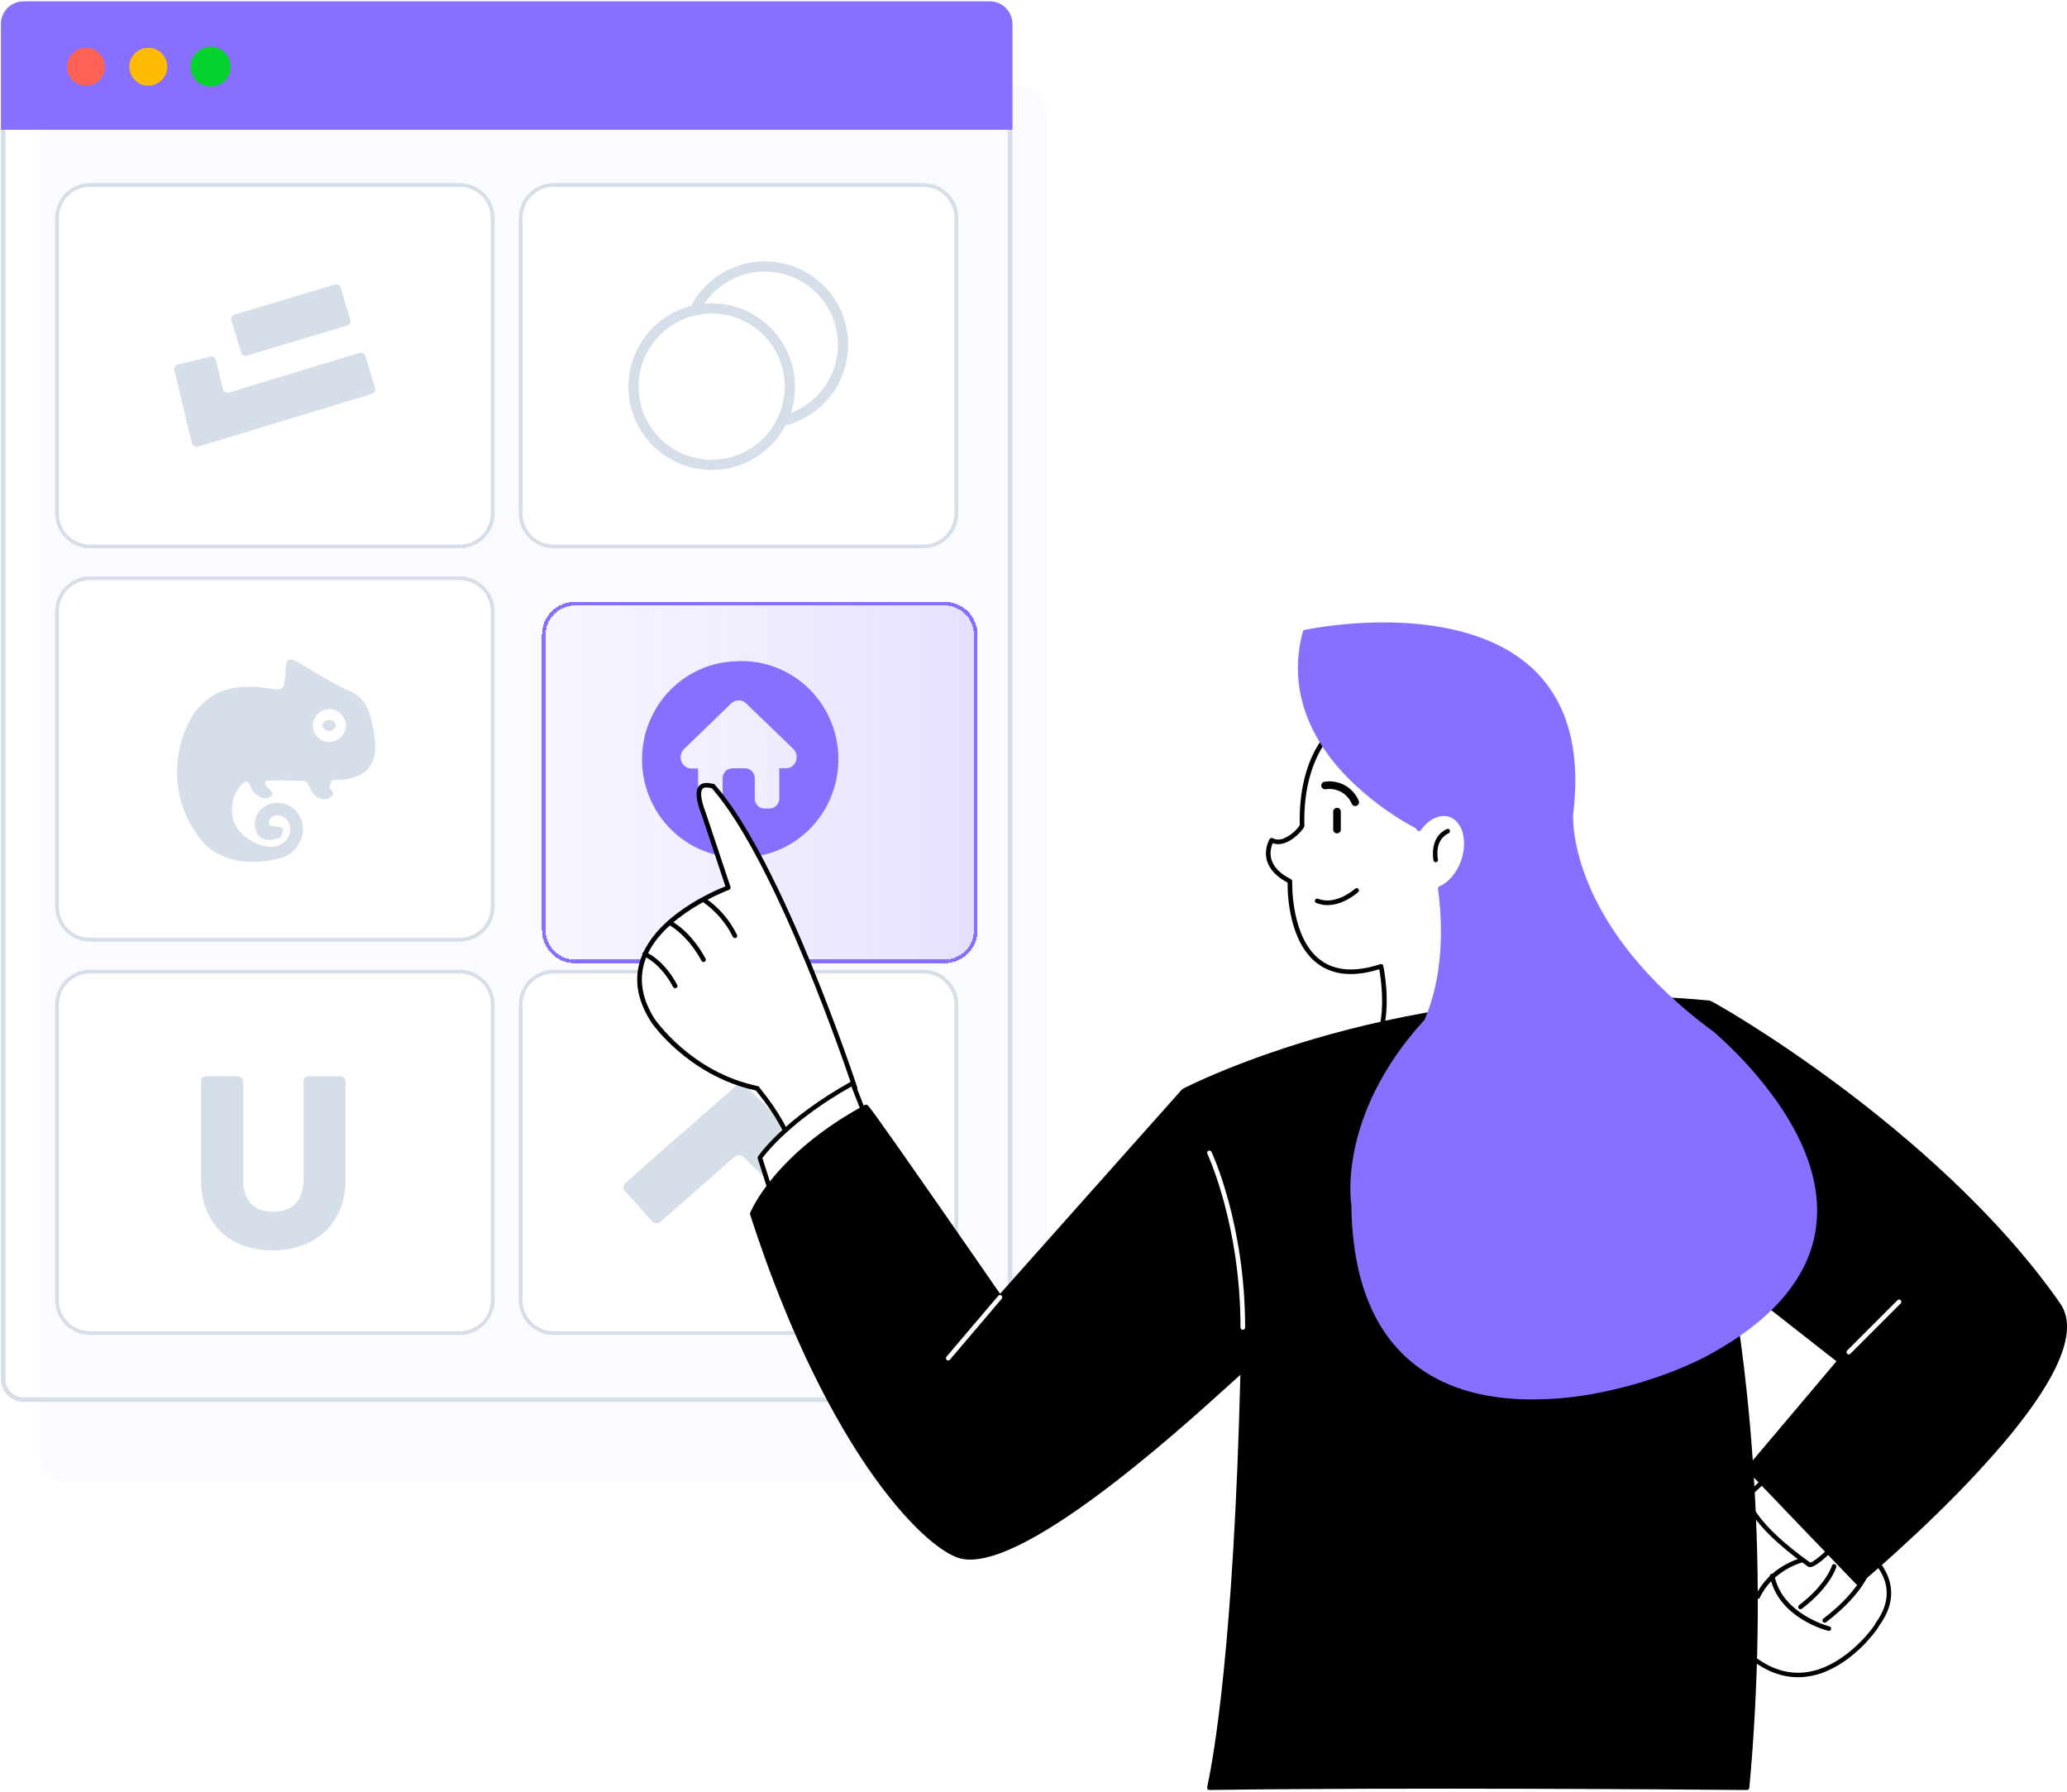 <svg width="541" height="469" viewBox="0 0 541 469" fill="none" xmlns="http://www.w3.org/2000/svg">
    <g clip-path="url(#clip0_2734_73382)">
        <g filter="url(#filter0_d_2734_73382)">
            <path d="M256.558 1.45H7.48C3.487 1.45 0.251 4.687 0.251 8.679V359.516C0.251 363.509 3.487 366.745 7.48 366.745H256.558C260.55 366.745 263.787 363.509 263.787 359.516V8.679C263.787 4.687 260.55 1.45 256.558 1.45Z" fill="#FAFBFF"/>
        </g>
        <g filter="url(#filter1_d_2734_73382)">
            <path d="M241.417 151.662H144.663C139.895 151.662 136.03 155.528 136.03 160.296V237.613C136.03 242.381 139.895 246.247 144.663 246.247H241.417C246.185 246.247 250.051 242.381 250.051 237.613V160.296C250.051 155.528 246.185 151.662 241.417 151.662Z" fill="url(#paint0_linear_2734_73382)" shape-rendering="crispEdges"/>
            <path d="M144.663 152.147H241.417C245.917 152.147 249.566 155.795 249.566 160.296V237.613C249.566 242.113 245.917 245.762 241.417 245.762H144.663C140.163 245.762 136.515 242.113 136.515 237.613V160.296C136.515 155.795 140.163 152.147 144.663 152.147Z" stroke="#896FFF" stroke-width="0.97" shape-rendering="crispEdges"/>
        </g>
        <path d="M120.324 48.403H23.57C18.802 48.403 14.937 52.269 14.937 57.037V134.354C14.937 139.122 18.802 142.988 23.57 142.988H120.324C125.092 142.988 128.958 139.122 128.958 134.354V57.037C128.958 52.269 125.092 48.403 120.324 48.403Z" fill="white" stroke="#D5DEE9" stroke-width="0.97" stroke-miterlimit="10"/>
        <path d="M241.666 48.403H144.912C140.144 48.403 136.279 52.269 136.279 57.037V134.354C136.279 139.122 140.144 142.988 144.912 142.988H241.666C246.434 142.988 250.3 139.122 250.3 134.354V57.037C250.3 52.269 246.434 48.403 241.666 48.403Z" fill="white" stroke="#D5DEE9" stroke-width="0.97" stroke-miterlimit="10"/>
        <path d="M120.324 151.328H23.57C18.802 151.328 14.937 155.194 14.937 159.962V237.279C14.937 242.047 18.802 245.913 23.57 245.913H120.324C125.092 245.913 128.958 242.047 128.958 237.279V159.962C128.958 155.194 125.092 151.328 120.324 151.328Z" fill="white" stroke="#D5DEE9" stroke-width="0.97" stroke-miterlimit="10"/>
        <path d="M120.324 254.259H23.57C18.802 254.259 14.937 258.124 14.937 262.892V340.21C14.937 344.978 18.802 348.843 23.57 348.843H120.324C125.092 348.843 128.958 344.978 128.958 340.21V262.892C128.958 258.124 125.092 254.259 120.324 254.259Z" fill="white" stroke="#D5DEE9" stroke-width="0.97" stroke-miterlimit="10"/>
        <path d="M241.666 254.259H144.912C140.144 254.259 136.279 258.124 136.279 262.892V340.21C136.279 344.978 140.144 348.843 144.912 348.843H241.666C246.434 348.843 250.3 344.978 250.3 340.21V262.892C250.3 258.124 246.434 254.259 241.666 254.259Z" fill="white" stroke="#D5DEE9" stroke-width="0.97" stroke-miterlimit="10"/>
        <path d="M259.085 366.854H6.146C4.583 366.851 3.086 366.229 1.981 365.124C0.876 364.019 0.254 362.521 0.251 360.959V6.287C0.249 5.511 0.4 4.742 0.695 4.025C0.99 3.307 1.424 2.655 1.971 2.105C2.519 1.555 3.169 1.118 3.885 0.819C4.602 0.521 5.37 0.367 6.146 0.365L259.085 0.365C260.648 0.367 262.147 0.988 263.252 2.093C264.357 3.199 264.979 4.697 264.98 6.26V360.959C264.979 362.522 264.357 364.02 263.252 365.125C262.147 366.231 260.648 366.852 259.085 366.854ZM6.146 1.558C4.899 1.56 3.704 2.056 2.823 2.937C1.941 3.818 1.445 5.014 1.444 6.26V360.959C1.445 362.205 1.941 363.4 2.823 364.282C3.704 365.163 4.899 365.659 6.146 365.66H259.085C260.332 365.659 261.527 365.163 262.408 364.282C263.29 363.4 263.785 362.205 263.787 360.959V6.287C263.785 5.041 263.29 3.846 262.408 2.964C261.527 2.083 260.332 1.587 259.085 1.585L6.146 1.558Z" fill="#D5DEE9"/>
        <path d="M259.085 0.961H6.146C5.45 0.96 4.761 1.097 4.117 1.363C3.474 1.629 2.89 2.019 2.398 2.511C1.906 3.003 1.515 3.588 1.249 4.231C0.983 4.874 0.847 5.563 0.847 6.259V33.375H264.411V6.259C264.411 5.561 264.274 4.87 264.006 4.225C263.738 3.58 263.346 2.994 262.851 2.502C262.356 2.009 261.768 1.619 261.122 1.355C260.476 1.091 259.783 0.957 259.085 0.961Z" fill="#896FFF"/>
        <path d="M264.98 33.956H0.251V6.26C0.254 4.698 0.876 3.2 1.981 2.095C3.086 0.99 4.583 0.368 6.146 0.365L259.085 0.365C260.648 0.367 262.147 0.988 263.252 2.093C264.357 3.199 264.979 4.697 264.98 6.26V33.956ZM1.444 32.763H263.814V6.26C263.813 5.014 263.317 3.818 262.435 2.937C261.554 2.056 260.359 1.56 259.112 1.558H6.146C4.899 1.56 3.704 2.056 2.823 2.937C1.941 3.818 1.445 5.014 1.444 6.26V32.763Z" fill="#896FFF"/>
        <path d="M22.513 21.83C24.927 21.83 26.884 19.873 26.884 17.459C26.884 15.045 24.927 13.088 22.513 13.088C20.099 13.088 18.142 15.045 18.142 17.459C18.142 19.873 20.099 21.83 22.513 21.83Z" fill="#FF6155"/>
        <path d="M22.513 22.427C21.53 22.427 20.57 22.136 19.753 21.59C18.936 21.044 18.299 20.268 17.923 19.361C17.547 18.453 17.449 17.454 17.641 16.491C17.832 15.527 18.305 14.642 19 13.947C19.695 13.252 20.58 12.779 21.544 12.588C22.507 12.396 23.506 12.494 24.414 12.87C25.322 13.246 26.097 13.883 26.643 14.7C27.189 15.517 27.48 16.477 27.48 17.46C27.479 18.777 26.955 20.04 26.024 20.971C25.093 21.902 23.83 22.426 22.513 22.427ZM22.513 13.68C21.762 13.68 21.028 13.902 20.404 14.32C19.779 14.737 19.293 15.33 19.006 16.023C18.718 16.717 18.643 17.48 18.79 18.217C18.936 18.953 19.298 19.629 19.828 20.16C20.359 20.691 21.036 21.053 21.772 21.199C22.509 21.346 23.272 21.271 23.965 20.983C24.659 20.696 25.252 20.209 25.669 19.585C26.086 18.961 26.309 18.227 26.309 17.476C26.309 16.469 25.909 15.504 25.197 14.792C24.485 14.08 23.52 13.68 22.513 13.68Z" fill="#FF6155"/>
        <path d="M38.809 21.83C41.223 21.83 43.18 19.873 43.18 17.459C43.18 15.045 41.223 13.088 38.809 13.088C36.395 13.088 34.438 15.045 34.438 17.459C34.438 19.873 36.395 21.83 38.809 21.83Z" fill="#FFBB00"/>
        <path d="M38.809 22.427C37.827 22.427 36.866 22.136 36.049 21.59C35.233 21.044 34.596 20.268 34.22 19.361C33.844 18.453 33.745 17.454 33.937 16.491C34.129 15.527 34.602 14.642 35.297 13.947C35.991 13.252 36.877 12.779 37.84 12.588C38.804 12.396 39.803 12.494 40.71 12.87C41.618 13.246 42.394 13.883 42.94 14.7C43.485 15.517 43.777 16.477 43.777 17.46C43.775 18.777 43.252 20.04 42.32 20.971C41.389 21.902 40.126 22.426 38.809 22.427ZM38.809 13.68C38.058 13.68 37.324 13.902 36.7 14.32C36.076 14.737 35.589 15.33 35.302 16.023C35.015 16.717 34.94 17.48 35.086 18.217C35.233 18.953 35.594 19.629 36.125 20.16C36.656 20.691 37.332 21.053 38.069 21.199C38.805 21.346 39.568 21.271 40.262 20.983C40.956 20.696 41.548 20.209 41.966 19.585C42.383 18.961 42.605 18.227 42.605 17.476C42.605 16.469 42.205 15.504 41.493 14.792C40.782 14.08 39.816 13.68 38.809 13.68Z" fill="#FFBB00"/>
        <path d="M55.106 21.83C57.52 21.83 59.477 19.873 59.477 17.459C59.477 15.045 57.52 13.088 55.106 13.088C52.692 13.088 50.735 15.045 50.735 17.459C50.735 19.873 52.692 21.83 55.106 21.83Z" fill="#05D22D"/>
        <path d="M55.106 21.83C57.52 21.83 59.477 19.873 59.477 17.459C59.477 15.045 57.52 13.088 55.106 13.088C52.692 13.088 50.735 15.045 50.735 17.459C50.735 19.873 52.692 21.83 55.106 21.83Z" stroke="#05D22D" stroke-width="0.542" stroke-miterlimit="10"/>
        <path d="M55.106 22.427C54.123 22.427 53.163 22.136 52.346 21.59C51.529 21.044 50.892 20.268 50.516 19.361C50.14 18.453 50.042 17.454 50.233 16.491C50.425 15.527 50.898 14.642 51.593 13.947C52.288 13.252 53.173 12.779 54.136 12.588C55.1 12.396 56.099 12.494 57.007 12.87C57.914 13.246 58.69 13.883 59.236 14.7C59.782 15.517 60.073 16.477 60.073 17.46C60.072 18.777 59.548 20.04 58.617 20.971C57.685 21.902 56.423 22.426 55.106 22.427ZM55.106 13.68C54.355 13.68 53.621 13.902 52.997 14.32C52.372 14.737 51.886 15.33 51.599 16.023C51.311 16.717 51.236 17.48 51.382 18.217C51.529 18.953 51.891 19.629 52.421 20.16C52.952 20.691 53.629 21.053 54.365 21.199C55.102 21.346 55.865 21.271 56.558 20.983C57.252 20.696 57.845 20.209 58.262 19.585C58.679 18.961 58.902 18.227 58.902 17.476C58.902 16.469 58.502 15.504 57.79 14.792C57.078 14.08 56.112 13.68 55.106 13.68Z" fill="#05D22D" stroke="#05D22D" stroke-width="0.542" stroke-miterlimit="10"/>
        <path d="M186.264 122.982C180.899 122.976 175.725 120.993 171.731 117.412C167.736 113.831 165.202 108.903 164.613 103.571C164.023 98.239 165.42 92.876 168.536 88.51C171.652 84.143 176.268 81.078 181.502 79.9L182.088 82.514C177.492 83.542 173.437 86.229 170.699 90.061C167.961 93.893 166.733 98.6 167.25 103.281C167.767 107.962 169.993 112.288 173.502 115.43C177.01 118.571 181.554 120.308 186.264 120.308C189.847 120.322 193.361 119.324 196.402 117.428C199.442 115.532 201.885 112.816 203.449 109.592L205.846 110.769C204.062 114.441 201.278 117.535 197.814 119.696C194.35 121.856 190.346 122.995 186.264 122.982Z" fill="#D5DEE9"/>
        <path d="M202.218 112.08L203.449 109.58C205.037 106.342 205.678 102.722 205.296 99.136C204.915 95.551 203.528 92.146 201.294 89.315C199.061 86.484 196.072 84.342 192.674 83.137C189.276 81.931 185.606 81.711 182.088 82.502L179.376 83.104L180.602 80.604C182.223 77.292 184.658 74.446 187.678 72.331C190.699 70.216 194.206 68.901 197.873 68.51C201.54 68.119 205.246 68.664 208.644 70.094C212.043 71.524 215.024 73.793 217.307 76.688C219.591 79.583 221.103 83.01 221.703 86.648C222.302 90.286 221.969 94.017 220.735 97.492C219.501 100.967 217.406 104.072 214.645 106.517C211.885 108.962 208.55 110.667 204.951 111.472L202.218 112.08ZM186.263 79.373C192.045 79.379 197.588 81.678 201.676 85.766C205.765 89.855 208.064 95.398 208.07 101.179C208.075 103.53 207.696 105.866 206.947 108.094C211.134 106.51 214.634 103.508 216.835 99.611C219.037 95.713 219.802 91.167 218.997 86.763C218.192 82.359 215.868 78.378 212.429 75.511C208.991 72.645 204.656 71.075 200.179 71.076C197.054 71.062 193.974 71.82 191.213 73.283C188.451 74.745 186.094 76.867 184.349 79.46C184.989 79.4 185.629 79.373 186.263 79.373Z" fill="#D5DEE9"/>
        <path d="M212.207 319.961L194.464 302.682C194.186 302.411 193.813 302.255 193.423 302.245C193.032 302.235 192.652 302.372 192.36 302.628L172.864 319.739C172.712 319.872 172.536 319.974 172.344 320.039C172.153 320.105 171.95 320.132 171.748 320.12C171.546 320.107 171.348 320.056 171.166 319.968C170.984 319.88 170.821 319.758 170.687 319.608L163.575 311.677C163.304 311.375 163.164 310.979 163.188 310.575C163.212 310.171 163.397 309.793 163.702 309.524L192.862 283.945C193.154 283.688 193.534 283.551 193.925 283.561C194.315 283.571 194.688 283.727 194.966 283.998L221.894 310.236C222.037 310.377 222.151 310.545 222.229 310.73C222.306 310.914 222.346 311.112 222.346 311.313C222.346 311.513 222.306 311.711 222.229 311.895C222.151 312.08 222.037 312.248 221.894 312.389L214.42 319.943C214.277 320.09 214.106 320.208 213.917 320.289C213.727 320.37 213.523 320.413 213.317 320.415C213.111 320.416 212.906 320.377 212.715 320.299C212.524 320.221 212.351 320.106 212.207 319.961Z" fill="#D5DEE9"/>
        <path d="M87.736 74.423L61.286 82.358C60.696 82.535 60.361 83.157 60.538 83.747L63.115 92.337C63.293 92.927 63.914 93.262 64.505 93.085L90.954 85.15C91.544 84.973 91.879 84.351 91.702 83.761L89.125 75.171C88.948 74.581 88.326 74.246 87.736 74.423Z" fill="#D5DEE9"/>
        <path d="M50.224 115.947L45.649 96.923C45.609 96.758 45.602 96.587 45.629 96.42C45.656 96.252 45.715 96.092 45.804 95.947C45.892 95.803 46.009 95.678 46.146 95.579C46.284 95.479 46.439 95.408 46.604 95.369L54.99 93.352C55.323 93.273 55.673 93.329 55.965 93.508C56.256 93.687 56.464 93.975 56.544 94.307L58.337 101.78C58.379 101.951 58.455 102.111 58.561 102.251C58.666 102.391 58.8 102.508 58.952 102.595C59.104 102.681 59.273 102.736 59.447 102.756C59.621 102.776 59.798 102.76 59.965 102.709L94.043 92.364C94.37 92.266 94.722 92.301 95.022 92.463C95.322 92.624 95.546 92.897 95.645 93.223L98.154 101.476C98.249 101.802 98.212 102.153 98.051 102.452C97.891 102.752 97.619 102.976 97.294 103.077L51.852 116.876C51.684 116.928 51.507 116.944 51.333 116.925C51.158 116.906 50.989 116.851 50.837 116.764C50.684 116.677 50.551 116.559 50.446 116.419C50.34 116.279 50.265 116.118 50.224 115.947Z" fill="#D5DEE9"/>
        <path d="M62.357 281.659C62.523 281.658 62.688 281.69 62.842 281.753C62.995 281.817 63.135 281.909 63.253 282.027C63.371 282.144 63.465 282.284 63.528 282.437C63.592 282.591 63.625 282.755 63.625 282.922V308.664C63.625 311.368 64.289 313.448 65.617 314.904C66.945 316.361 68.896 317.089 71.472 317.089C74.044 317.089 76.016 316.361 77.39 314.904C78.763 313.448 79.45 311.368 79.45 308.664V282.922C79.45 282.587 79.583 282.265 79.82 282.029C80.057 281.792 80.378 281.659 80.713 281.659H89.184C89.519 281.659 89.84 281.792 90.077 282.029C90.314 282.265 90.447 282.587 90.447 282.922V308.596C90.447 312.627 89.589 316.034 87.873 318.818C86.224 321.538 83.823 323.722 80.959 325.106C77.936 326.54 74.623 327.257 71.278 327.202C67.975 327.258 64.704 326.54 61.727 325.106C58.928 323.723 56.607 321.533 55.065 318.818C53.437 316.024 52.623 312.604 52.623 308.559V282.885C52.623 282.55 52.756 282.229 52.993 281.992C53.23 281.755 53.551 281.622 53.886 281.622L62.357 281.659Z" fill="#D5DEE9"/>
        <path d="M193.332 173.033C186.623 173.033 180.188 175.739 175.444 180.556C170.7 185.372 168.035 191.905 168.035 198.717C168.035 205.529 170.7 212.062 175.444 216.878C180.188 221.695 186.623 224.401 193.332 224.401V224.354C196.72 224.464 200.096 223.881 203.258 222.641C206.42 221.4 209.304 219.527 211.739 217.132C214.175 214.737 216.111 211.87 217.433 208.701C218.755 205.532 219.437 202.125 219.437 198.683C219.437 195.241 218.755 191.834 217.433 188.665C216.111 185.496 214.175 182.629 211.739 180.234C209.304 177.839 206.42 175.966 203.258 174.725C200.096 173.485 196.72 172.902 193.332 173.012M207.725 200.174C207.464 200.461 207.143 200.687 206.786 200.834C206.429 200.982 206.045 201.048 205.66 201.029H203.962V209.012C203.95 209.69 203.679 210.338 203.206 210.818C202.733 211.298 202.095 211.573 201.427 211.585H200.09C199.42 211.574 198.781 211.3 198.307 210.82C197.833 210.34 197.562 209.691 197.55 209.012V203.634C197.54 202.952 197.27 202.301 196.796 201.819C196.321 201.336 195.681 201.06 195.01 201.05H191.669C190.998 201.06 190.358 201.336 189.883 201.819C189.409 202.301 189.139 202.952 189.129 203.634V209.012C189.117 209.691 188.846 210.34 188.372 210.82C187.898 211.3 187.259 211.574 186.589 211.585H185.252C184.583 211.574 183.944 211.3 183.47 210.82C182.996 210.34 182.724 209.691 182.712 209.012V201.102H181.019C180.634 201.111 180.252 201.039 179.897 200.891C179.541 200.742 179.22 200.519 178.954 200.237C178.429 199.678 178.136 198.934 178.136 198.161C178.136 197.389 178.429 196.645 178.954 196.086L191.344 184.103C191.871 183.587 192.574 183.296 193.306 183.291V183.249C194.039 183.252 194.742 183.543 195.268 184.061L207.699 196.039C208.225 196.599 208.518 197.343 208.518 198.117C208.518 198.891 208.225 199.635 207.699 200.195" fill="#896FFF"/>
        <path d="M481.487 401.463C481.487 401.463 501.954 410.639 491.368 425.108C491.72 425.108 471.964 454.393 451.145 425.813C451.145 425.813 446.204 400.758 456.437 391.588L481.487 401.463Z" fill="white"/>
        <path d="M46.627 198.088C47.074 194.676 48.137 191.374 49.765 188.343C50.433 187.124 51.239 185.987 52.168 184.954C53.675 183.286 55.532 181.97 57.605 181.1C59.861 180.194 62.267 179.723 64.697 179.712C66.291 179.691 67.884 179.798 69.461 180.033C74.442 180.766 74.442 180.766 74.731 175.476C74.905 172.264 75.576 171.917 78.345 173.51C82.588 175.954 86.712 178.701 91.177 180.657C94.443 182.086 96.052 184.331 96.926 187.453C97.374 189.06 97.721 190.694 97.967 192.345C99.152 200.185 95.943 203.943 88.029 204.113C87.611 204.113 87.197 204.149 86.783 204.184L86.176 206.211L86.204 206.233C86.56 206.56 86.869 206.934 87.123 207.345C87.222 207.489 87.263 207.666 87.236 207.839C87.209 208.012 87.117 208.168 86.979 208.276C86.597 208.627 86.142 208.887 85.646 209.037C83.635 209.429 82.251 208.514 81.367 206.667C80.959 205.816 80.362 204.418 79.787 204.383C78.313 204.296 76.838 204.261 75.364 204.255C73.89 204.248 72.403 204.194 70.935 204.271C70.46 204.293 69.743 204.12 69.441 204.614C69.207 205 69.48 205.478 69.763 205.761C70.132 206.143 70.505 206.519 70.874 206.898C70.992 206.992 71.09 207.109 71.16 207.242C71.231 207.375 71.273 207.522 71.285 207.672C71.266 207.823 71.205 207.966 71.108 208.083C70.89 208.364 70.606 208.586 70.282 208.731C69.958 208.876 69.603 208.939 69.249 208.915C68.388 208.87 67.701 208.382 67.065 207.849C66.269 207.182 65.66 206.32 65.298 205.347C65.241 205.105 65.12 204.883 64.948 204.704C64.534 204.354 63.901 204.666 63.496 205.026C62.205 206.244 61.325 207.833 60.978 209.574C60.541 211.381 60.633 213.277 61.241 215.034C62.337 218.011 65.115 220.138 68.131 221.117C69.474 221.554 70.932 221.792 72.306 221.439C73.359 221.164 74.296 220.56 74.979 219.714C75.437 219.163 75.749 218.505 75.888 217.802C76.026 217.099 75.985 216.372 75.769 215.689C75.441 214.791 74.771 214.058 73.906 213.65C73.264 213.336 72.53 213.267 71.841 213.454C71.5 213.552 71.189 213.732 70.935 213.978C70.681 214.225 70.491 214.53 70.382 214.867C70.27 215.272 70.331 215.779 70.704 215.998C70.856 216.08 71.023 216.131 71.195 216.148L73.241 216.47C73.383 216.481 73.522 216.522 73.648 216.59C73.773 216.658 73.883 216.752 73.97 216.865C74.063 217.08 74.075 217.322 74.006 217.546C73.938 217.867 73.858 218.188 73.761 218.487C73.716 218.683 73.623 218.865 73.492 219.017C73.336 219.152 73.15 219.248 72.949 219.296C72.121 219.599 71.251 219.77 70.37 219.8C69.478 219.821 68.609 219.52 67.922 218.952C67.362 218.412 66.981 217.712 66.83 216.948C66.663 216.207 66.648 215.44 66.785 214.693C66.922 213.945 67.208 213.233 67.627 212.599C68.161 211.831 68.873 211.202 69.701 210.767C70.53 210.331 71.451 210.102 72.387 210.097C73.961 210.033 75.507 210.536 76.741 211.516C77.975 212.496 78.816 213.887 79.109 215.435C79.49 217.437 79.085 219.508 77.978 221.219C76.87 222.929 75.146 224.147 73.164 224.618C70.344 225.341 67.431 225.636 64.524 225.492C61.982 225.358 59.497 224.688 57.233 223.526C55.755 222.79 54.422 221.793 53.298 220.584C50.673 217.595 48.715 214.08 47.556 210.275C46.396 206.469 46.061 202.46 46.572 198.515C46.589 198.374 46.608 198.232 46.627 198.088ZM86.352 185.542C84.104 185.452 82.007 187.386 81.856 189.637C81.814 190.761 82.207 191.858 82.953 192.699C83.698 193.541 84.74 194.063 85.861 194.156C88.251 194.333 90.508 192.3 90.544 189.945C90.592 187.745 88.572 185.632 86.352 185.542Z" fill="#D5DEE9"/>
        <path d="M84.522 189.371C84.686 189.078 84.926 188.836 85.218 188.669C85.509 188.503 85.839 188.418 86.175 188.424C86.51 188.43 86.838 188.527 87.122 188.705C87.407 188.882 87.638 189.134 87.791 189.432C87.879 189.588 87.917 189.767 87.901 189.946C87.846 190.221 87.708 190.472 87.505 190.665C87.332 190.854 87.121 191.005 86.887 191.108C86.652 191.212 86.398 191.265 86.142 191.265C85.886 191.265 85.632 191.212 85.397 191.108C85.163 191.005 84.952 190.854 84.779 190.665C84.572 190.465 84.433 190.206 84.38 189.923C84.367 189.729 84.417 189.535 84.522 189.371Z" fill="#D5DEE9"/>
        <path d="M470.657 438.91C464.762 438.91 457.771 435.922 450.662 426.161C450.611 426.091 450.576 426.011 450.559 425.927C450.358 424.891 445.678 400.439 456.042 391.143C456.123 391.069 456.223 391.019 456.332 390.999C456.44 390.979 456.552 390.99 456.654 391.03L481.709 400.911C482.148 401.106 492.441 405.791 494.594 413.926C495.592 417.69 494.659 421.562 491.829 425.434C491.254 426.67 488.775 429.42 488.222 430C486.113 432.218 482.718 435.255 478.493 437.137C476.035 438.274 473.365 438.878 470.657 438.91ZM451.708 425.569C458.097 434.301 465.001 438.368 472.213 437.657C482.311 436.665 490.11 426.318 490.787 424.962C490.809 424.889 490.842 424.819 490.885 424.756C493.499 421.188 494.367 417.657 493.466 414.257C491.492 406.789 481.644 402.196 481.254 402.017L456.568 392.255C447.419 400.981 451.356 423.655 451.708 425.569Z" fill="black"/>
        <path d="M460.038 418.416C459.951 418.416 459.864 418.398 459.783 418.362C459.641 418.293 459.532 418.171 459.479 418.021C459.426 417.872 459.434 417.708 459.501 417.565C463.157 409.848 471.091 407.803 471.432 407.706C471.51 407.682 471.591 407.674 471.671 407.683C471.751 407.692 471.829 407.717 471.9 407.756C471.97 407.796 472.032 407.85 472.081 407.914C472.13 407.978 472.165 408.051 472.185 408.13C472.205 408.208 472.209 408.289 472.196 408.369C472.184 408.449 472.155 408.525 472.112 408.594C472.069 408.662 472.012 408.721 471.946 408.767C471.879 408.813 471.804 408.845 471.725 408.861C471.649 408.861 463.997 410.878 460.591 418.08C460.541 418.184 460.463 418.27 460.364 418.33C460.266 418.39 460.153 418.42 460.038 418.416Z" fill="black"/>
        <path d="M478.667 426.763C478.618 426.771 478.569 426.771 478.52 426.763C477.978 426.633 465.429 423.373 463.265 412.543C463.242 412.464 463.236 412.381 463.247 412.299C463.258 412.218 463.286 412.139 463.329 412.069C463.372 411.998 463.429 411.937 463.496 411.89C463.564 411.843 463.641 411.81 463.722 411.794C463.802 411.778 463.886 411.778 463.966 411.796C464.047 411.814 464.123 411.848 464.19 411.896C464.256 411.945 464.312 412.007 464.354 412.078C464.395 412.149 464.422 412.228 464.431 412.31C466.454 422.408 478.688 425.575 478.813 425.608C478.956 425.642 479.081 425.727 479.165 425.848C479.249 425.969 479.285 426.116 479.267 426.262C479.249 426.407 479.178 426.541 479.067 426.638C478.956 426.734 478.814 426.786 478.667 426.784V426.763Z" fill="black"/>
        <path d="M477.609 424.642C477.481 424.647 477.354 424.61 477.249 424.536C477.143 424.463 477.064 424.358 477.023 424.236C476.982 424.114 476.982 423.982 477.022 423.86C477.062 423.737 477.141 423.631 477.246 423.558C487.463 415.721 488.634 409.794 488.634 409.734C488.664 409.58 488.752 409.444 488.881 409.354C489.01 409.265 489.169 409.23 489.323 409.257C489.4 409.269 489.474 409.297 489.54 409.338C489.606 409.38 489.663 409.434 489.708 409.497C489.753 409.561 489.785 409.633 489.802 409.709C489.818 409.785 489.82 409.864 489.806 409.94C489.762 410.201 488.602 416.339 477.956 424.507C477.858 424.587 477.736 424.635 477.609 424.642Z" fill="black"/>
        <path d="M471.259 421.116C471.13 421.121 471.004 421.084 470.898 421.01C470.792 420.937 470.713 420.831 470.672 420.71C470.631 420.588 470.631 420.456 470.671 420.333C470.711 420.211 470.79 420.105 470.895 420.032C478.027 414.608 479.475 409.728 479.491 409.684C479.544 409.545 479.647 409.431 479.78 409.364C479.913 409.297 480.066 409.282 480.209 409.322C480.353 409.362 480.476 409.454 480.555 409.58C480.633 409.707 480.662 409.858 480.635 410.004C480.576 410.216 479.101 415.281 471.617 420.981C471.516 421.064 471.39 421.112 471.259 421.116Z" fill="black"/>
        <path d="M461.617 387.527L457.278 391.589C457.278 391.589 456.882 397.555 473.58 409.486C474.768 409.881 479.144 405.51 479.144 405.51L461.617 387.527Z" fill="white"/>
        <path d="M473.688 410.087C473.582 410.088 473.475 410.071 473.374 410.038C473.318 410.021 473.265 409.996 473.217 409.962C456.443 397.977 456.654 391.805 456.671 391.523C456.681 391.373 456.747 391.232 456.855 391.127L461.194 387.066C461.304 386.957 461.453 386.896 461.608 386.896C461.764 386.896 461.913 386.957 462.023 387.066L479.534 405.038C479.644 405.15 479.705 405.301 479.705 405.458C479.705 405.615 479.644 405.766 479.534 405.878C477.935 407.527 475.147 410.087 473.688 410.087ZM457.875 391.832C458.032 392.955 459.502 398.693 473.797 408.91C474.339 408.866 476.367 407.343 478.287 405.488L461.595 388.356L457.875 391.832Z" fill="black"/>
        <path d="M223.84 284.829C223.84 284.829 204.48 225.761 186.594 205.652C186.632 206.004 180.228 202.799 184.208 213.038L190.602 232.279C190.602 232.279 157.082 244.535 170.537 266.531C170.58 266.884 180.342 281.103 198.194 284.824C198.232 285.171 205.071 292.248 208.818 303.577C209.144 303.186 222.154 292.129 223.84 284.829Z" fill="white"/>
        <path d="M208.829 304.185H208.721C208.615 304.163 208.517 304.113 208.437 304.04C208.357 303.968 208.298 303.875 208.265 303.772C206.053 297.301 202.693 291.281 198.346 286.001C198.108 285.708 197.95 285.507 197.842 285.366C188.568 283.376 181.573 278.571 177.315 274.878C173.243 271.337 170.585 267.866 170.059 266.852C166.713 261.391 165.921 256.038 167.7 250.93C171.643 239.628 186.746 233.164 189.87 231.949L183.65 213.266C182.142 209.399 181.914 206.91 182.961 205.674C183.932 204.546 185.602 204.915 186.318 205.072L186.47 205.104C186.573 205.082 186.681 205.087 186.782 205.119C186.883 205.152 186.973 205.21 187.044 205.289C204.805 225.235 224.214 284.065 224.41 284.656C224.437 284.761 224.437 284.871 224.41 284.976C223.396 289.363 218.493 295.578 209.838 303.458L209.268 304C209.214 304.062 209.146 304.111 209.07 304.143C208.994 304.175 208.912 304.189 208.829 304.185ZM198.764 284.591C198.834 284.694 199.057 284.971 199.274 285.242C203.51 290.397 206.833 296.239 209.1 302.514C219.404 293.116 222.49 287.742 223.2 284.857C222.067 281.44 203.406 225.745 186.323 206.281L186.047 206.222C185.456 206.091 184.36 205.853 183.877 206.438C183.471 206.916 183.042 208.38 184.778 212.843L191.193 232.09C191.242 232.237 191.231 232.398 191.163 232.538C191.096 232.678 190.976 232.785 190.83 232.838C190.651 232.903 172.934 239.503 168.839 251.32C167.212 256.071 167.939 261.082 171.084 266.223C171.106 266.254 171.122 266.289 171.133 266.326C171.426 266.792 180.868 280.6 198.352 284.222C198.445 284.245 198.532 284.291 198.604 284.355C198.675 284.42 198.73 284.5 198.764 284.591Z" fill="black"/>
        <path d="M201.671 311.689L198.889 302.974C198.889 302.974 205.244 293.408 223.141 283.451L226.72 292.595L201.671 311.689Z" fill="white"/>
        <path d="M201.671 312.287C201.611 312.295 201.551 312.295 201.492 312.287C201.401 312.258 201.318 312.208 201.25 312.141C201.182 312.075 201.131 311.992 201.101 311.902L198.319 303.154C198.292 303.07 198.285 302.98 198.297 302.892C198.309 302.803 198.341 302.719 198.39 302.645C198.655 302.249 205.038 292.883 222.848 282.975C222.922 282.934 223.004 282.91 223.088 282.903C223.172 282.897 223.257 282.908 223.336 282.937C223.416 282.965 223.489 283.01 223.55 283.069C223.611 283.128 223.658 283.199 223.688 283.279L227.268 292.422C227.315 292.542 227.321 292.675 227.286 292.799C227.251 292.924 227.176 293.033 227.072 293.111L202.034 312.195C201.925 312.261 201.798 312.294 201.671 312.287ZM199.545 303.068L201.991 310.703L226.004 292.411L222.842 284.325C207.246 293.1 200.629 301.565 199.545 303.051V303.068Z" fill="black"/>
        <path d="M349.141 190.853C349.141 190.853 340.394 197.61 340.822 215.896C341.218 216.292 336.446 221.862 332.872 219.872C332.872 219.872 328.897 226.227 337.639 230.604C337.639 230.604 336.446 261.212 361.5 252.839C361.5 252.839 363.491 262.161 361.5 269.423C361.896 269.249 374.223 275.892 377.797 267.546C377.797 267.947 382.569 232.567 382.569 232.567L389.722 222.632L386.143 208.32L372.233 209.909L349.141 190.853Z" fill="white"/>
        <path d="M370.899 272.394C367.466 272.394 363.919 271 362.222 270.333C361.907 270.208 361.582 270.078 361.452 270.04C361.312 270.04 361.178 269.99 361.072 269.899C360.987 269.824 360.925 269.727 360.893 269.619C360.86 269.511 360.858 269.396 360.888 269.286C362.515 263.321 361.397 255.859 361.002 253.635C354.353 255.712 348.924 255.224 344.868 252.182C337.162 246.396 336.972 233.413 337.01 230.961C334.07 229.421 332.248 227.474 331.587 225.169C331.088 223.273 331.351 221.257 332.319 219.551C332.401 219.422 332.529 219.329 332.677 219.292C332.826 219.254 332.983 219.275 333.116 219.35C333.584 219.582 334.099 219.702 334.621 219.702C335.143 219.702 335.658 219.582 336.126 219.35C337.766 218.619 339.171 217.446 340.182 215.961V215.907C339.781 197.533 348.393 190.662 348.762 190.38C348.868 190.297 348.998 190.252 349.133 190.252C349.268 190.252 349.399 190.297 349.505 190.38L372.363 209.301L386.024 207.74C386.167 207.722 386.312 207.758 386.431 207.84C386.55 207.922 386.634 208.044 386.669 208.184L390.248 222.496C390.269 222.58 390.272 222.668 390.255 222.754C390.238 222.839 390.202 222.919 390.151 222.989L383.101 232.805C382.944 233.987 381.853 242.068 380.758 250.159C380.161 254.53 379.57 258.901 379.131 262.182C378.903 263.809 378.713 265.192 378.589 266.147C378.518 266.629 378.464 267.003 378.431 267.231C378.408 267.415 378.369 267.597 378.312 267.773C376.794 271.331 373.903 272.394 370.899 272.394ZM362.184 269.037L362.656 269.221C365.557 270.366 374.37 273.831 377.19 267.388C377.412 265.995 380.378 244.096 381.94 232.512C381.951 232.414 381.988 232.32 382.049 232.241L389.039 222.528L385.655 208.971L372.276 210.527C372.196 210.535 372.115 210.527 372.038 210.504C371.96 210.481 371.889 210.443 371.826 210.392L349.152 191.638C347.525 193.146 341.088 200.218 341.386 215.755C341.533 216.227 341.099 216.802 340.871 217.105C339.841 218.467 336.332 221.856 333.116 220.652C332.513 221.973 332.387 223.462 332.758 224.866C333.338 226.91 335.063 228.662 337.877 230.067C337.978 230.117 338.063 230.194 338.121 230.29C338.18 230.386 338.21 230.496 338.208 230.609C338.208 230.755 337.736 245.322 345.589 251.217C349.445 254.113 354.722 254.471 361.273 252.301C361.353 252.274 361.438 252.264 361.522 252.273C361.606 252.281 361.688 252.308 361.761 252.35C361.833 252.392 361.896 252.448 361.946 252.515C361.995 252.582 362.03 252.659 362.048 252.741C362.124 253.115 363.946 261.819 362.184 269.037Z" fill="black"/>
        <path d="M196.898 317.655C196.898 317.655 202.864 302.578 226.725 289.644C227.517 290.013 261.704 339.537 261.704 339.537L309.802 285.479C309.802 285.479 367.829 254.871 447.332 262.42C447.332 262.024 506.937 295.724 538.739 341.435C551.553 359.874 486.27 414.175 486.27 414.175L457.652 384.348C457.956 384.017 481.514 356.148 481.514 356.148L452.104 333.094C452.104 333.094 464.399 391.501 457.24 467.837C456.844 467.837 372.574 467.045 316.527 467.837C316.527 467.441 323.289 441.605 325.274 358.529C324.878 358.133 268.717 413.031 250.978 407.109C241.422 403.909 216.378 378.073 196.898 317.655Z" fill="black"/>
        <path d="M457.24 468.412H456.578C442.093 468.287 367.249 467.702 316.537 468.412C316.379 468.41 316.227 468.35 316.109 468.244C316.053 468.188 316.009 468.121 315.979 468.047C315.949 467.974 315.934 467.895 315.936 467.816C315.951 467.623 315.986 467.432 316.039 467.246C317.622 459.919 322.899 430.613 324.645 359.776C323.956 360.384 322.926 361.316 321.749 362.379C307.98 374.853 266.081 412.76 250.771 407.657C246.075 406.09 237.409 399.099 227.165 384.175C219.03 372.331 207.099 351.202 196.334 317.834C196.288 317.704 196.288 317.562 196.334 317.433C196.584 316.809 202.652 302.009 226.416 289.119C226.501 289.078 226.594 289.057 226.687 289.057C226.781 289.057 226.874 289.078 226.959 289.119C227.23 289.243 227.598 289.417 244.985 314.396C252.436 325.101 259.899 335.898 261.748 338.567L309.368 285.078C309.416 285.024 309.473 284.978 309.536 284.943C309.683 284.867 324.385 277.188 348.583 270.539C370.92 264.411 406.165 257.925 447.283 261.813C447.533 261.813 447.983 262.003 450.385 263.386C451.85 264.227 454.295 265.68 457.663 267.795C463.135 271.233 471.763 276.895 481.677 284.314C498.83 297.139 522.74 317.395 539.221 341.088C544.72 348.995 537.491 363.806 517.74 385.118C503.163 400.845 486.829 414.495 486.644 414.631C486.529 414.727 486.381 414.775 486.232 414.767C486.082 414.759 485.941 414.695 485.836 414.588L459.046 386.653C460.736 413.718 460.337 440.872 457.853 467.875C457.838 468.026 457.766 468.165 457.652 468.265C457.539 468.364 457.391 468.417 457.24 468.412ZM377.699 466.872C413.92 466.872 447.419 467.138 456.616 467.214H456.725C459.209 439.987 459.572 412.608 457.809 385.325C457.072 384.544 457.077 384.5 457.099 384.278C457.116 384.153 457.168 384.036 457.251 383.942L457.685 383.437C455.602 352.851 451.616 333.545 451.546 333.192C451.519 333.073 451.53 332.948 451.577 332.835C451.625 332.722 451.707 332.627 451.812 332.563C451.915 332.498 452.036 332.466 452.158 332.472C452.281 332.478 452.398 332.521 452.495 332.596L481.91 355.655C481.974 355.703 482.027 355.764 482.066 355.834C482.105 355.904 482.13 355.982 482.138 356.062C482.146 356.141 482.138 356.222 482.113 356.299C482.089 356.375 482.049 356.446 481.997 356.506C481.14 357.526 462.907 379.121 458.905 383.839L458.97 384.809C463.309 389.365 483.314 410.173 486.357 413.34C491.953 408.611 550.122 358.757 538.294 341.755C522.079 318.436 498.591 298.463 481.747 285.805C462.858 271.613 448.406 263.516 447.267 262.99C406.274 259.113 371.192 265.555 348.957 271.662C325.854 277.996 311.478 285.268 310.182 285.935L262.16 339.911C262.1 339.979 262.025 340.032 261.941 340.066C261.858 340.101 261.768 340.117 261.677 340.112C261.587 340.106 261.498 340.08 261.419 340.035C261.34 339.99 261.273 339.927 261.222 339.852C248.385 321.267 229.187 293.641 226.606 290.393C205.017 302.226 198.346 315.914 197.56 317.682C208.254 350.763 220.104 371.745 228.168 383.497C238.255 398.194 246.861 405.086 251.167 406.524C257.355 408.584 269.248 403.145 286.521 390.357C300.583 379.945 314.352 367.483 320.974 361.495C325.252 357.623 325.252 357.623 325.719 358.084C325.776 358.142 325.821 358.211 325.85 358.286C325.88 358.362 325.895 358.442 325.892 358.524C324.195 429.501 318.956 459.361 317.286 467.214C335.632 466.959 357.092 466.872 377.699 466.872ZM452.994 334.548C453.965 339.684 456.991 357.027 458.759 382.157C462.82 377.358 473.976 364.147 480.662 356.23L452.994 334.548Z" fill="black"/>
        <path d="M448.514 270.75C408.763 241.731 411.149 212.723 411.149 213.114C419.099 148.72 341.587 165.39 341.587 165.39C332.845 197.587 371.002 216.27 371.002 216.27L371.414 216.872C373.616 213.824 376.777 212.251 379.549 213.179C383.296 214.431 384.869 219.822 383.057 225.213C381.87 228.754 379.516 231.417 376.983 232.469C380.004 254.703 373.399 266.759 373.399 267.177C350.345 292.22 354.32 315.274 354.32 315.274C355.096 384.75 425.293 365.997 447.332 353.832C508.901 319.835 448.514 271.146 448.514 270.75Z" fill="#896FFF"/>
        <path d="M401.019 366.219C392.287 366.219 382.732 364.728 374.521 359.945C360.964 352.038 353.952 337.021 353.697 315.323C353.599 314.7 352.78 309.065 354.602 300.486C356.338 292.318 360.909 279.878 372.84 266.862C372.878 266.765 372.932 266.635 373.019 266.434C376.908 257.339 378.095 245.311 376.365 232.567C376.348 232.436 376.374 232.304 376.44 232.19C376.506 232.077 376.607 231.988 376.729 231.937C379.18 230.918 381.382 228.277 382.466 225.039C384.169 219.969 382.759 214.909 379.332 213.759C376.918 212.951 373.99 214.301 371.88 217.235C371.826 217.315 371.753 217.38 371.668 217.425C371.583 217.47 371.488 217.493 371.392 217.493C371.296 217.493 371.201 217.47 371.116 217.425C371.031 217.38 370.958 217.315 370.904 217.235L370.584 216.769C363.938 213.232 357.865 208.708 352.574 203.352C341.364 191.801 337.378 178.634 341.012 165.255C341.041 165.15 341.099 165.055 341.178 164.981C341.257 164.906 341.356 164.855 341.462 164.832C348.755 163.442 356.17 162.788 363.594 162.88C374.858 163.031 390.471 165.206 400.851 174.697C410.178 183.227 413.839 196.172 411.74 213.201C411.675 214.112 410.422 242.198 448.867 270.263C448.915 270.3 448.959 270.344 448.997 270.393C449.078 270.474 449.317 270.691 449.577 270.935C455.388 276.122 460.599 281.943 465.114 288.289C473.097 299.678 476.546 310.573 475.38 320.638C473.862 333.686 464.534 345.042 447.609 354.37C440.662 358.204 428.254 363.047 414.256 365.216C409.875 365.88 405.45 366.216 401.019 366.219ZM373.974 267.291C373.954 267.397 373.903 267.495 373.827 267.573C362.032 280.388 357.514 292.644 355.801 300.654C353.941 309.331 354.884 315.095 354.895 315.15C354.898 315.182 354.898 315.215 354.895 315.247C355.134 336.528 361.945 351.213 375.129 358.898C397.819 372.119 433.362 360.829 447.023 353.285C463.574 344.147 472.718 333.106 474.182 320.464C475.896 305.708 466.633 287.969 448.764 271.797C448.422 271.488 448.221 271.304 448.097 271.174C410.829 243.939 410.379 216.791 410.558 213.239C410.552 213.192 410.552 213.144 410.558 213.098C410.555 213.074 410.555 213.05 410.558 213.027C412.608 196.422 409.072 183.818 400.048 175.57C381.68 158.758 346.018 165.141 342.069 165.911C338.664 178.927 342.492 191.226 353.458 202.501C358.687 207.799 364.697 212.265 371.278 215.744C371.344 215.776 371.403 215.82 371.452 215.874C373.838 212.984 377.021 211.715 379.744 212.62C383.795 213.976 385.541 219.714 383.632 225.408C382.483 228.83 380.259 231.574 377.667 232.838C379.337 245.625 378.101 257.708 374.174 266.895C374.055 267.09 373.995 267.22 373.974 267.291ZM449.111 270.658C449.113 270.689 449.113 270.72 449.111 270.751C449.111 270.716 449.107 270.681 449.1 270.648L449.111 270.658Z" fill="#896FFF"/>
        <path d="M248.179 356.013C248.037 356.012 247.899 355.963 247.789 355.872C247.67 355.768 247.597 355.622 247.584 355.465C247.572 355.308 247.622 355.152 247.724 355.031L261.238 339.131C261.286 339.064 261.347 339.007 261.418 338.965C261.489 338.923 261.568 338.896 261.65 338.885C261.732 338.875 261.815 338.882 261.895 338.906C261.974 338.93 262.047 338.969 262.11 339.023C262.173 339.076 262.224 339.142 262.26 339.217C262.296 339.291 262.317 339.372 262.32 339.455C262.323 339.537 262.309 339.619 262.279 339.696C262.248 339.773 262.202 339.843 262.144 339.901L248.629 355.801C248.575 355.868 248.506 355.922 248.428 355.958C248.35 355.995 248.265 356.014 248.179 356.013Z" fill="white"/>
        <path d="M325.274 347.986C325.196 347.986 325.118 347.971 325.046 347.941C324.973 347.911 324.908 347.867 324.852 347.811C324.797 347.756 324.753 347.69 324.723 347.618C324.693 347.546 324.678 347.468 324.678 347.39C324.678 320.426 316.077 302.118 316.001 301.933C315.967 301.862 315.947 301.785 315.943 301.706C315.939 301.627 315.951 301.549 315.977 301.474C316.004 301.4 316.045 301.332 316.097 301.273C316.15 301.215 316.214 301.167 316.285 301.133C316.357 301.099 316.434 301.08 316.512 301.076C316.591 301.072 316.67 301.084 316.744 301.11C316.819 301.136 316.887 301.177 316.945 301.23C317.004 301.283 317.051 301.347 317.085 301.418C317.172 301.602 325.887 320.139 325.887 347.39C325.887 347.469 325.871 347.548 325.84 347.622C325.809 347.695 325.764 347.762 325.706 347.817C325.649 347.873 325.582 347.917 325.507 347.946C325.433 347.975 325.354 347.988 325.274 347.986Z" fill="white"/>
        <path d="M483.889 354.424C483.811 354.424 483.734 354.408 483.662 354.378C483.59 354.347 483.525 354.302 483.472 354.245C483.416 354.19 483.372 354.125 483.342 354.052C483.312 353.98 483.296 353.903 483.296 353.825C483.296 353.747 483.312 353.669 483.342 353.597C483.372 353.525 483.416 353.459 483.472 353.404L496.623 340.248C496.678 340.19 496.744 340.144 496.817 340.112C496.89 340.08 496.969 340.063 497.048 340.063C497.128 340.062 497.207 340.077 497.281 340.107C497.355 340.137 497.422 340.182 497.478 340.239C497.534 340.295 497.579 340.362 497.608 340.436C497.638 340.51 497.653 340.59 497.651 340.669C497.65 340.749 497.633 340.828 497.6 340.901C497.568 340.974 497.521 341.039 497.463 341.094L484.312 354.245C484.257 354.302 484.192 354.347 484.119 354.378C484.046 354.408 483.968 354.424 483.889 354.424Z" fill="white"/>
        <path d="M375.774 225.63C375.638 225.631 375.506 225.585 375.399 225.5C375.292 225.415 375.218 225.297 375.188 225.164C375.188 225.099 373.952 219.101 378.708 216.942C378.85 216.886 379.009 216.886 379.151 216.944C379.293 217.001 379.407 217.111 379.471 217.25C379.534 217.389 379.542 217.548 379.492 217.692C379.441 217.837 379.338 217.957 379.202 218.027C375.324 219.79 376.311 224.703 376.354 224.914C376.371 224.991 376.373 225.069 376.359 225.146C376.345 225.223 376.316 225.296 376.274 225.362C376.231 225.427 376.176 225.484 376.112 225.528C376.048 225.572 375.975 225.603 375.899 225.619C375.858 225.628 375.816 225.632 375.774 225.63Z" fill="black"/>
        <path d="M347.433 236.856C346.448 236.854 345.472 236.67 344.553 236.314C344.476 236.289 344.405 236.248 344.344 236.195C344.284 236.141 344.234 236.076 344.199 236.003C344.165 235.93 344.145 235.85 344.142 235.769C344.139 235.689 344.152 235.608 344.182 235.532C344.211 235.457 344.255 235.388 344.311 235.33C344.368 235.272 344.436 235.226 344.511 235.195C344.586 235.164 344.666 235.149 344.747 235.15C344.828 235.151 344.908 235.169 344.982 235.202C349.749 237.035 354.651 232.583 354.7 232.539C354.818 232.446 354.966 232.4 355.116 232.412C355.266 232.423 355.406 232.491 355.509 232.602C355.611 232.712 355.667 232.857 355.667 233.007C355.667 233.158 355.61 233.302 355.508 233.413C355.324 233.592 351.733 236.856 347.433 236.856Z" fill="black"/>
        <path d="M354.705 210.928C354.504 210.928 354.308 210.867 354.142 210.752C353.976 210.638 353.849 210.476 353.778 210.288C353.215 208.982 352.229 207.903 350.979 207.225C349.729 206.546 348.287 206.307 346.885 206.546C346.633 206.562 346.384 206.482 346.188 206.321C345.993 206.16 345.866 205.931 345.833 205.681C345.8 205.43 345.863 205.176 346.01 204.97C346.157 204.764 346.377 204.622 346.625 204.572C348.47 204.273 350.363 204.604 351.997 205.512C353.631 206.42 354.912 207.852 355.633 209.578C355.728 209.819 355.724 210.089 355.623 210.328C355.522 210.568 355.33 210.758 355.09 210.857C354.968 210.908 354.837 210.932 354.705 210.928Z" fill="black"/>
        <path d="M349.933 218.082C349.67 218.082 349.417 217.977 349.231 217.791C349.045 217.605 348.941 217.352 348.941 217.089V212.317C348.959 212.066 349.072 211.831 349.257 211.659C349.441 211.488 349.684 211.393 349.936 211.393C350.188 211.393 350.43 211.488 350.615 211.659C350.799 211.831 350.912 212.066 350.931 212.317V217.089C350.931 217.22 350.905 217.35 350.855 217.47C350.805 217.591 350.731 217.701 350.638 217.793C350.546 217.885 350.435 217.958 350.314 218.008C350.193 218.057 350.064 218.082 349.933 218.082Z" fill="black"/>
        <path d="M192.365 245.49C192.252 245.49 192.142 245.459 192.047 245.401C191.951 245.343 191.873 245.259 191.822 245.159C189.999 241.477 187.269 238.319 183.888 235.983C183.759 235.898 183.668 235.767 183.634 235.616C183.599 235.465 183.625 235.307 183.705 235.175C183.785 235.043 183.914 234.947 184.063 234.907C184.213 234.868 184.372 234.888 184.506 234.964C188.094 237.401 190.984 240.732 192.891 244.628C192.936 244.719 192.957 244.821 192.952 244.923C192.947 245.025 192.916 245.124 192.862 245.211C192.807 245.298 192.731 245.369 192.641 245.417C192.552 245.466 192.451 245.491 192.348 245.49H192.365Z" fill="black"/>
        <path d="M184.159 251.743C184.049 251.746 183.939 251.718 183.844 251.663C183.748 251.607 183.669 251.526 183.617 251.428C179.75 244.329 175.027 242.014 174.983 241.992C174.912 241.959 174.848 241.911 174.795 241.853C174.742 241.795 174.701 241.727 174.675 241.653C174.648 241.579 174.636 241.5 174.64 241.422C174.643 241.343 174.663 241.266 174.696 241.195C174.73 241.124 174.777 241.06 174.835 241.007C174.893 240.954 174.961 240.913 175.035 240.886C175.109 240.859 175.188 240.848 175.266 240.851C175.345 240.855 175.422 240.874 175.493 240.907C175.699 241.005 180.596 243.38 184.664 250.848C184.702 250.917 184.726 250.992 184.734 251.07C184.743 251.148 184.736 251.227 184.714 251.302C184.691 251.377 184.654 251.447 184.605 251.508C184.555 251.569 184.494 251.619 184.425 251.656C184.345 251.706 184.254 251.736 184.159 251.743Z" fill="black"/>
        <path d="M176.735 258.613C176.624 258.616 176.515 258.588 176.419 258.533C176.324 258.477 176.245 258.396 176.193 258.298C172.765 251.888 168.508 250.229 168.465 250.213C168.326 250.151 168.216 250.039 168.157 249.9C168.097 249.76 168.094 249.603 168.146 249.46C168.199 249.318 168.304 249.201 168.439 249.133C168.575 249.065 168.732 249.052 168.877 249.095C169.072 249.166 173.584 250.896 177.245 257.734C177.294 257.827 177.319 257.93 177.316 258.035C177.312 258.139 177.282 258.241 177.227 258.33C177.172 258.419 177.095 258.492 177.003 258.542C176.911 258.591 176.807 258.616 176.703 258.613H176.735Z" fill="black"/>
    </g>
    <defs>
        <filter id="filter0_d_2734_73382" x="-35.749" y="-23.55" width="355.536" height="457.295" filterUnits="userSpaceOnUse" color-interpolation-filters="sRGB">
            <feFlood flood-opacity="0" result="BackgroundImageFix"/>
            <feColorMatrix in="SourceAlpha" type="matrix" values="0 0 0 0 0 0 0 0 0 0 0 0 0 0 0 0 0 0 127 0" result="hardAlpha"/>
            <feOffset dx="10" dy="21"/>
            <feGaussianBlur stdDeviation="23"/>
            <feComposite in2="hardAlpha" operator="out"/>
            <feColorMatrix type="matrix" values="0 0 0 0 0.192 0 0 0 0 0.204 0 0 0 0 0.463 0 0 0 0.1 0"/>
            <feBlend mode="normal" in2="BackgroundImageFix" result="effect1_dropShadow_2734_73382"/>
            <feBlend mode="normal" in="SourceGraphic" in2="effect1_dropShadow_2734_73382" result="shape"/>
        </filter>
        <filter id="filter1_d_2734_73382" x="123.422" y="139.054" width="150.875" height="131.438" filterUnits="userSpaceOnUse" color-interpolation-filters="sRGB">
            <feFlood flood-opacity="0" result="BackgroundImageFix"/>
            <feColorMatrix in="SourceAlpha" type="matrix" values="0 0 0 0 0 0 0 0 0 0 0 0 0 0 0 0 0 0 127 0" result="hardAlpha"/>
            <feOffset dx="5.819" dy="5.819"/>
            <feGaussianBlur stdDeviation="9.214"/>
            <feComposite in2="hardAlpha" operator="out"/>
            <feColorMatrix type="matrix" values="0 0 0 0 0.192 0 0 0 0 0.204 0 0 0 0 0.463 0 0 0 0.08 0"/>
            <feBlend mode="normal" in2="BackgroundImageFix" result="effect1_dropShadow_2734_73382"/>
            <feBlend mode="normal" in="SourceGraphic" in2="effect1_dropShadow_2734_73382" result="shape"/>
        </filter>
        <linearGradient id="paint0_linear_2734_73382" x1="136.03" y1="198.957" x2="250.051" y2="198.957" gradientUnits="userSpaceOnUse">
            <stop stop-color="#F3F0FF"/>
            <stop offset="0" stop-color="#F3F0FF" stop-opacity="0.5"/>
            <stop offset="1" stop-color="#E5E0FF"/>
        </linearGradient>
        <clipPath id="clip0_2734_73382">
            <rect width="540.749" height="468.047" fill="white" transform="translate(0.251 0.365)"/>
        </clipPath>
    </defs>
</svg>
